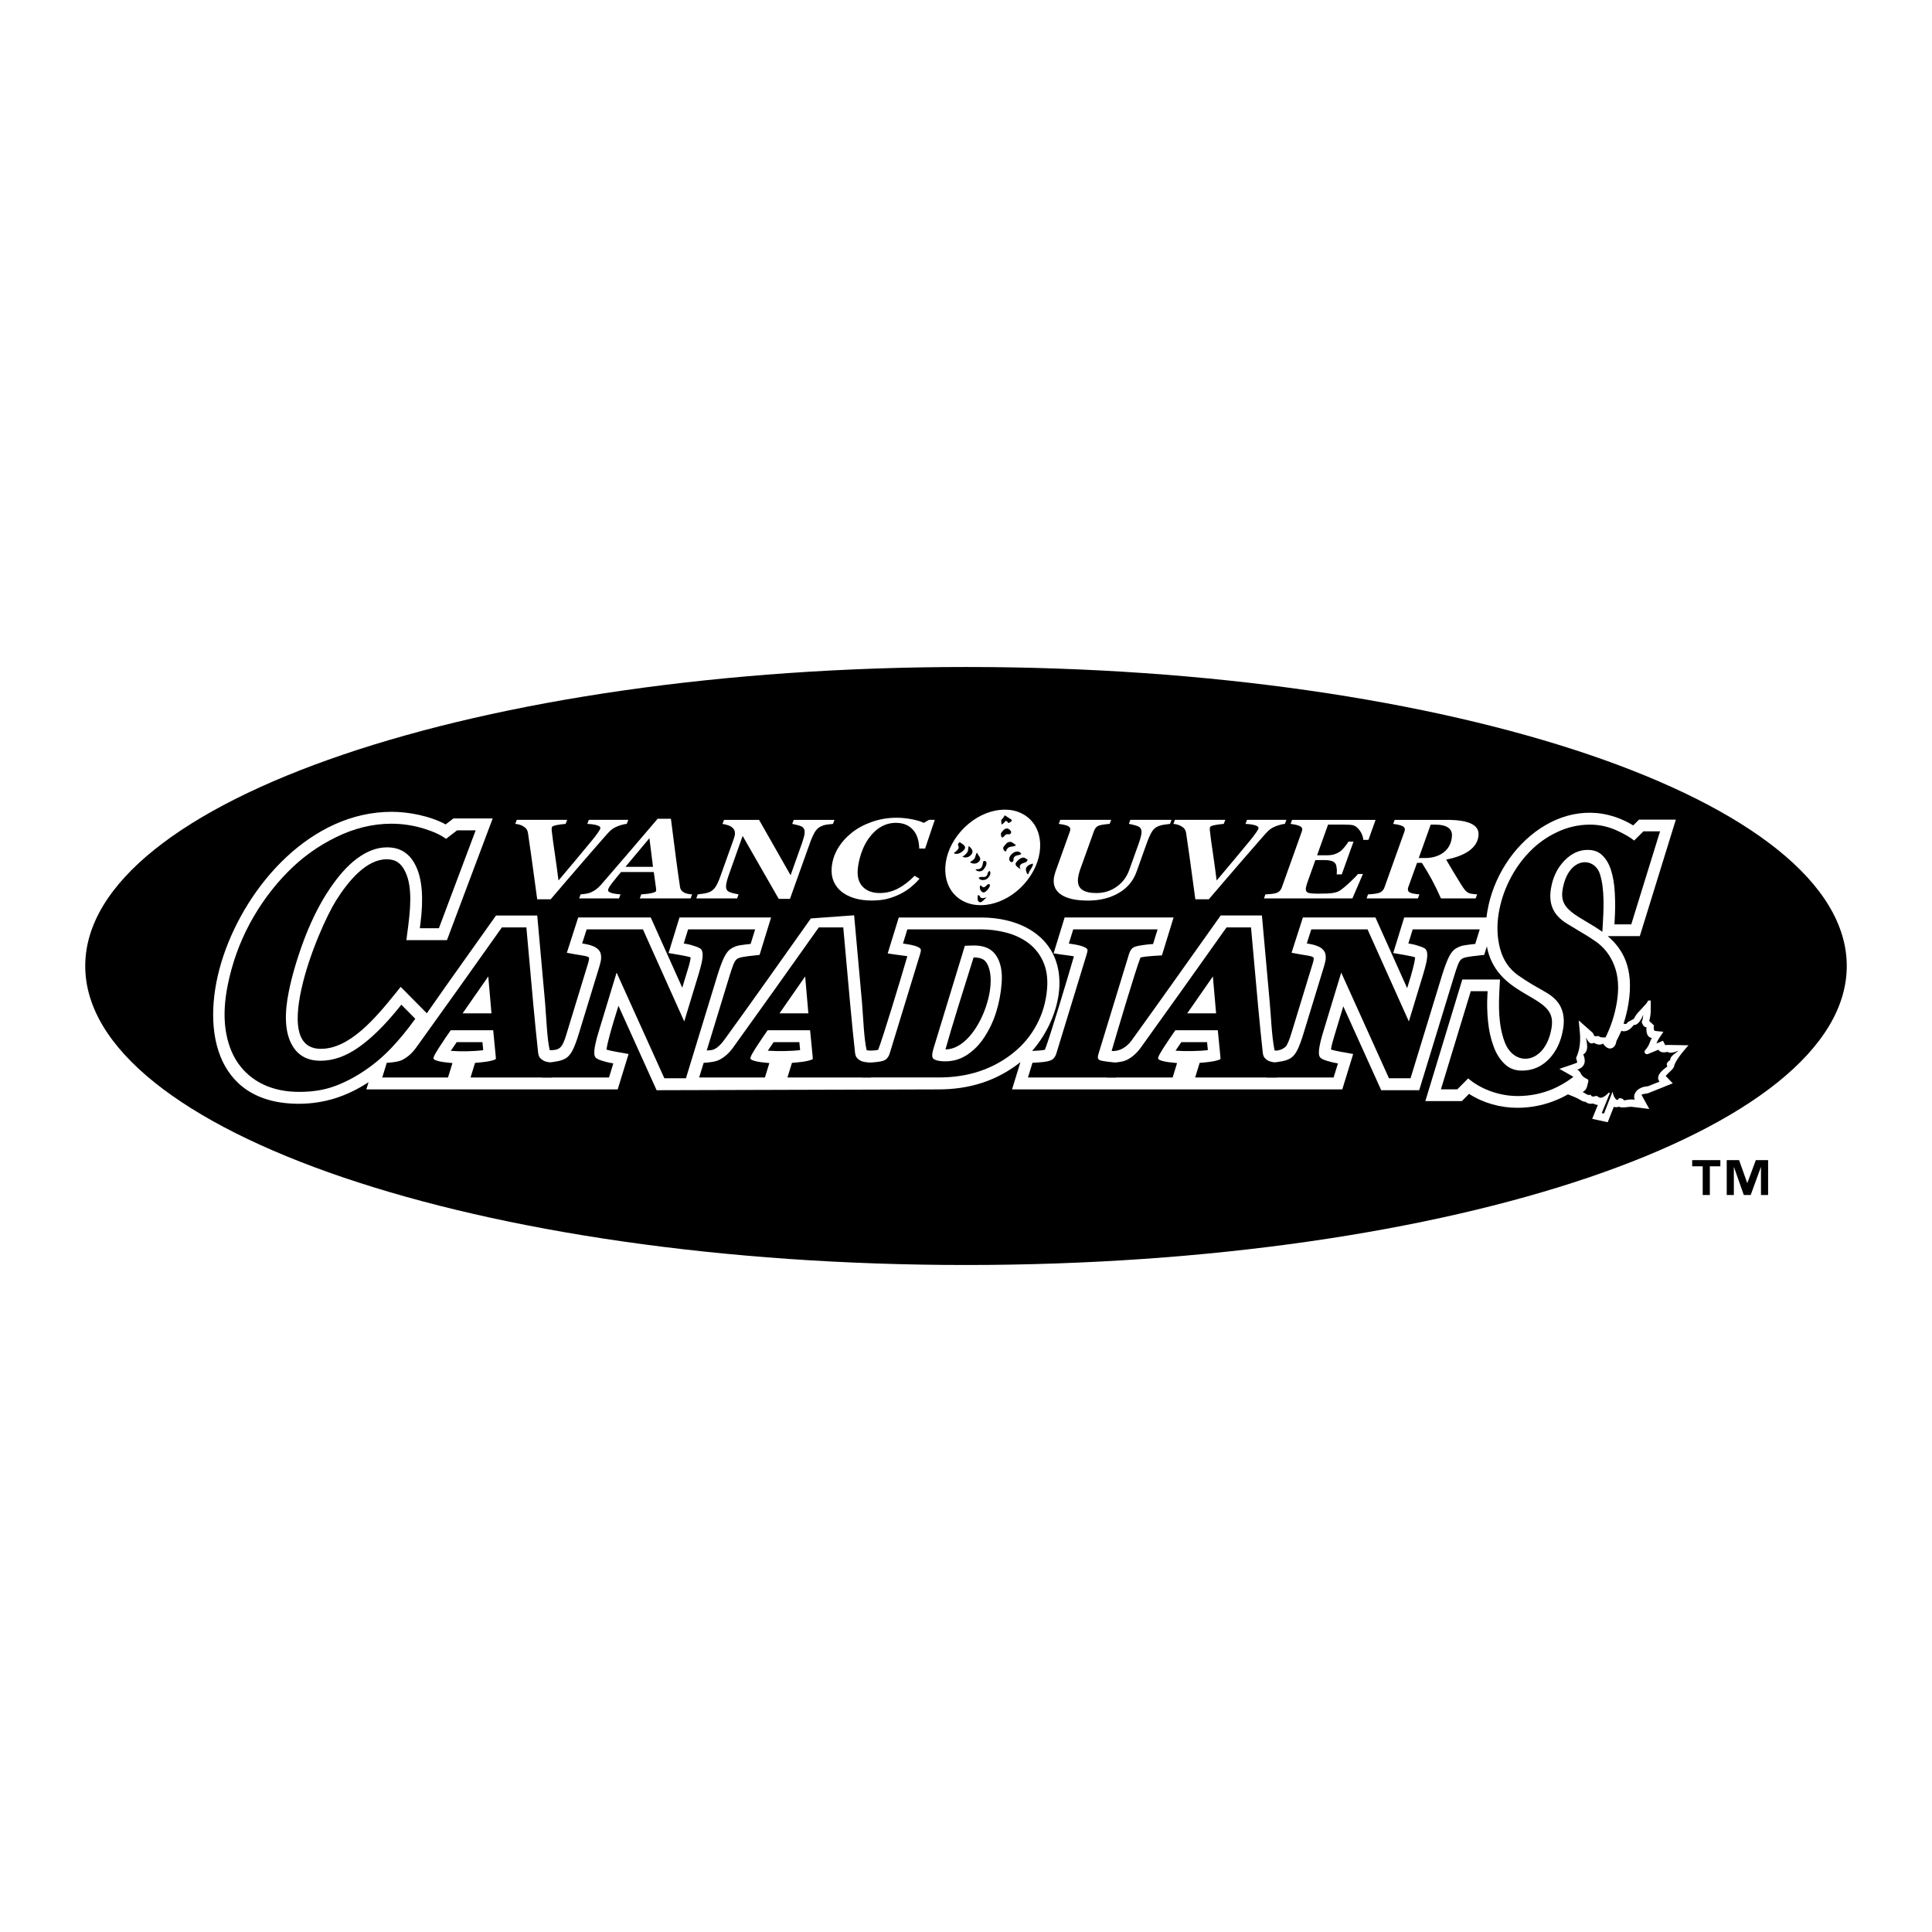 <?xml version="1.0" encoding="utf-8"?>
<!-- Generator: Adobe Illustrator 13.0.0, SVG Export Plug-In . SVG Version: 6.00 Build 14948)  -->
<!DOCTYPE svg PUBLIC "-//W3C//DTD SVG 1.0//EN" "http://www.w3.org/TR/2001/REC-SVG-20010904/DTD/svg10.dtd">
<svg version="1.0" id="Layer_1" xmlns="http://www.w3.org/2000/svg" xmlns:xlink="http://www.w3.org/1999/xlink" x="0px" y="0px"
	 width="192.756px" height="192.756px" viewBox="0 0 192.756 192.756" enable-background="new 0 0 192.756 192.756"
	 xml:space="preserve">
<g>
	<polygon fill-rule="evenodd" clip-rule="evenodd" fill="#FFFFFF" points="0,0 192.756,0 192.756,192.756 0,192.756 0,0 	"/>
	<path fill-rule="evenodd" clip-rule="evenodd" d="M8.504,96.378c0-16.476,39.342-29.832,87.874-29.832
		c48.531,0,87.874,13.356,87.874,29.832c0,16.476-39.343,29.831-87.874,29.831C47.846,126.209,8.504,112.854,8.504,96.378
		L8.504,96.378L8.504,96.378z"/>
	<path fill-rule="evenodd" clip-rule="evenodd" fill="#00000E" d="M50.245,100.66l-1.271,1.826h1.43L50.245,100.66L50.245,100.66
		L50.245,100.66L50.245,100.66z M50.866,107.223l-0.201-2.062h-3.564c-0.464,0.678-0.964,1.371-1.362,2.092
		C46.88,107.559,49.719,107.516,50.866,107.223L50.866,107.223L50.866,107.223L50.866,107.223z M81.861,100.66l-1.27,1.826h1.429
		L81.861,100.66L81.861,100.66L81.861,100.66L81.861,100.66z M82.482,107.223l-0.201-2.062h-3.564
		c-0.465,0.678-0.964,1.371-1.362,2.092C78.29,107.502,81.329,107.518,82.482,107.223L82.482,107.223L82.482,107.223L82.482,107.223
		z M122.539,100.66l-1.27,1.826h1.429L122.539,100.66L122.539,100.66L122.539,100.66L122.539,100.66z M123.16,107.223l-0.2-2.062
		h-3.564c-0.464,0.678-0.963,1.371-1.362,2.092C118.968,107.502,122.007,107.518,123.16,107.223L123.16,107.223L123.16,107.223z"/>
	<path fill-rule="evenodd" clip-rule="evenodd" fill="#FFFFFF" d="M45.566,103.975c-0.197,0.285-0.397,0.574-0.59,0.867
		c1.004,0.082,2.333,0.053,3.236-0.066l-0.078-0.801H45.566L45.566,103.975L45.566,103.975L45.566,103.975z M77.184,103.975
		c-0.194,0.281-0.391,0.564-0.581,0.852c0.979,0.068,2.32,0.053,3.225-0.057l-0.077-0.795H77.184L77.184,103.975L77.184,103.975
		L77.184,103.975z M97.135,95.522c-0.301,0.962-0.942,2.988-1.552,4.964c-0.529,1.715-1.016,3.338-1.254,4.215
		c3.136,0,5.541-6.533,4.066-8.69C98.159,95.666,97.774,95.534,97.135,95.522L97.135,95.522L97.135,95.522L97.135,95.522z
		 M117.862,103.975c-0.194,0.281-0.392,0.564-0.58,0.852c0.979,0.068,2.32,0.053,3.225-0.057l-0.077-0.795H117.862L117.862,103.975
		L117.862,103.975L117.862,103.975z M159.886,92.653c0.114-1.827,0.231-3.947-0.265-5.457c-0.58-1.771-3.187-1.75-3.726,1.595
		c-0.152,0.943,0.139,1.509,0.679,2.012c0.292,0.271,0.66,0.525,1.098,0.794c0.449,0.277,0.933,0.549,1.412,0.849
		c0.262,0.164,0.524,0.337,0.782,0.525L159.886,92.653L159.886,92.653L159.886,92.653L159.886,92.653z M103.665,104.814
		c0.232-0.018,0.432-0.045,0.584-0.078c0.51-1.283,2.28-7.186,2.895-9.32l-0.232-0.043c-0.342-0.055-0.688-0.09-0.997-0.136
		l-0.799-0.12l1.103-3.583h10.871l-1.165,3.782l-0.479,0.031c-0.238,0.015-0.639,0.037-1.034,0.081
		c-0.244,0.028-0.459,0.061-0.624,0.1c-0.505,1.282-2.243,7.143-2.883,9.328c0.724,0.059,1.468-0.316,2.013-1.074
		c1.36-1.893,2.721-3.785,4.07-5.686l4.801-6.759h4.112l0.78,8.677c0.141,1.553,0.187,3.252,0.475,4.766
		c0.045,0.033,0.135,0.057,0.347,0.02c0.409-0.072,0.765-0.322,0.867-0.506c0.125-0.223,0.227-0.475,0.321-0.742
		c0.1-0.287,0.185-0.58,0.271-0.857l2.017-6.603c0.107-0.347,0.096-0.499,0.082-0.554c-0.132-0.097-0.278-0.143-0.542-0.191
		c-0.273-0.051-0.577-0.089-0.887-0.147l-0.775-0.145l1.132-3.519h7.237l3.165,7.052c0.124-0.387,0.251-0.799,0.369-1.203
		c0.166-0.575,0.312-1.133,0.388-1.575c0.019-0.107,0.032-0.206,0.041-0.294c-0.165-0.056-0.324-0.093-0.483-0.126
		c-0.416-0.088-0.829-0.156-0.926-0.172l-0.778-0.134l1.093-3.547l8.208,0c0.023-0.18,0.05-0.365,0.079-0.553
		c1.123-6.842,8.136-12.514,14.565-8.633l0.58-0.578h3.672l-3.595,11.622H160.4c1.512,1.285,2.646,3.205,2.07,6.739
		c-0.896,5.488-5.23,10.391-11.085,10.391c-1.706,0-3.409-0.482-4.82-1.389l-0.713,0.719h-3.645l3.687-12.131h3.762l-0.043,0.736
		c-0.115,1.959-0.118,3.807,0.498,5.475c0.963,2.613,4.107,2.254,4.693-1.416c0.159-0.998-0.136-1.572-0.658-2.061
		c-0.285-0.268-0.646-0.514-1.076-0.775c-0.445-0.271-0.923-0.535-1.396-0.83c-1.436-0.893-2.893-2.101-3.331-4.435l-0.263,0.852
		l-0.454,0.049c-1.248,0.134-1.615,0.205-1.839,0.397c-0.233,0.2-0.376,0.583-0.759,1.83l-3.433,11.223h-3.792l-3.782-8.369
		l-0.903,2.982c-0.116,0.381-0.274,0.938-0.33,1.33c0.119,0.037,0.268,0.078,0.441,0.117c0.413,0.094,0.834,0.158,1.008,0.189
		l0.769,0.141l-1.087,3.531H100.97l0.838-2.719c-1.176,0.932-2.438,1.604-3.765,2.045c-1.446,0.48-2.944,0.674-4.401,0.674
		l-28.132,0.08l-3.806-8.422c-0.139,0.439-0.292,0.93-0.442,1.426c-0.367,1.215-0.669,2.348-0.759,2.941
		c0.112,0.035,0.251,0.072,0.412,0.109c0.416,0.094,0.845,0.16,1.028,0.193l0.77,0.141l-1.087,3.531H36.55l0.22-0.717
		c-2.094,1.373-4.369,2.152-6.956,2.152c-8.529,0-9.872-7.797-7.515-14.787c2.383-7.066,8.734-14.342,16.786-14.342
		c1.69,0,3.816,0.411,5.38,1.257l0.775-0.596h3.916l-4.562,12.142h-4.052l0.105-0.787c0.279-2.093,0.561-4.44-0.216-6.047
		c-0.408-0.843-0.95-1.234-1.853-1.234c-2.005,0-3.796,2.124-5.05,4.115c-0.885,1.405-2.675,5.297-3.451,8.815
		c-0.839,3.807-0.318,5.982,1.946,5.982c2.864,0,5.45-3.07,7.466-5.576l0.488-0.607l2.607,2.637c0.886-1.25,1.738-2.482,2.104-2.998
		l4.801-6.759h4.112l0.78,8.677c0.061,0.674,0.108,1.646,0.185,2.602c0.066,0.834,0.152,1.613,0.279,2.152
		c0.753,0.033,1.016-0.174,1.201-0.443c0.115-0.168,0.214-0.385,0.315-0.67c0.106-0.301,0.197-0.625,0.3-0.961l2.017-6.603
		c0.108-0.354,0.1-0.507,0.086-0.563c-0.112-0.083-0.253-0.129-0.52-0.178c-0.276-0.051-0.587-0.091-0.911-0.15l-0.778-0.144
		l1.132-3.521h7.238l3.144,7.005l0.515-1.695c0.055-0.179,0.189-0.597,0.273-1c0.024-0.121,0.043-0.231,0.053-0.328
		c-0.112-0.039-0.271-0.082-0.478-0.125c-0.395-0.084-0.798-0.148-0.953-0.175l-0.779-0.134l1.092-3.547h9.139l-1.149,3.733
		l-0.456,0.049c-1.242,0.132-1.608,0.201-1.833,0.393c-0.233,0.199-0.38,0.584-0.762,1.834l-2.22,7.258
		c0.387-0.01,0.619-0.055,0.768-0.131c0.355-0.18,0.664-0.488,0.958-0.893c2.925-4.021,5.783-8.096,8.662-12.148l4.318-0.313
		l0.783,8.698c0.061,0.674,0.109,1.646,0.185,2.602c0.067,0.846,0.154,1.627,0.283,2.162c0.124,0.025,0.264,0.037,0.431,0.035
		c0.271-0.002,0.533-0.033,0.714-0.07c0.506-1.305,2.298-7.221,2.91-9.343l-0.19-0.032c-0.344-0.054-0.693-0.089-0.967-0.13
		l-0.801-0.118l1.104-3.584h8.263c1.731,0,3.622,0.397,5.104,1.384c4.193,2.795,2.869,8.602-0.062,11.928
		C103.185,104.84,103.426,104.832,103.665,104.814L103.665,104.814L103.665,104.814z"/>
	<path fill-rule="evenodd" clip-rule="evenodd" d="M24.924,92.138c1.034-1.912,2.289-3.619,3.765-5.121
		c1.422-1.448,3.035-2.612,4.838-3.491c1.822-0.894,3.662-1.344,5.516-1.344c1.119,0,2.218,0.168,3.295,0.503
		c0.917,0.286,1.645,0.618,2.159,1.01l1.109-0.853h1.852l-3.669,9.766h-1.904l0.053-0.4c0.344-2.602,0.176-4.516-0.442-5.791
		c-0.6-1.268-1.55-1.876-2.88-1.877c-0.985,0-1.983,0.362-3.003,1.12c-1.021,0.758-2.049,1.94-3.079,3.572
		c-0.838,1.34-1.592,2.9-2.26,4.688c-0.656,1.776-1.142,3.442-1.459,4.999c-0.463,2.279-0.364,3.984,0.229,5.168
		c0.583,1.166,1.545,1.744,2.939,1.744c1.242,0,2.495-0.432,3.766-1.318c1.284-0.898,2.624-2.205,4.018-3.936l0.274-0.34
		l1.393,1.408c-0.842,1.166-1.577,2.049-2.397,2.92c-0.828,0.869-1.724,1.625-2.69,2.27c-1.009,0.676-2.017,1.197-3.028,1.557
		c-1.018,0.367-2.176,0.545-3.468,0.545c-1.323,0-2.515-0.24-3.563-0.729c-1.046-0.498-1.898-1.217-2.546-2.146
		c-0.639-0.932-1.05-2.059-1.238-3.367c-0.186-1.326-0.108-2.811,0.223-4.443C23.165,96.09,23.897,94.053,24.924,92.138
		L24.924,92.138L24.924,92.138z"/>
	<path fill-rule="evenodd" clip-rule="evenodd" d="M46.155,101.1h2.88l-0.32-3.68L46.155,101.1L46.155,101.1L46.155,101.1
		L46.155,101.1z M49.444,105.229l-0.238-2.441h-4.238c-0.151,0.215-0.331,0.475-0.54,0.783c-0.263,0.395-0.484,0.729-0.667,1.01
		c-0.287,0.457-0.426,0.713-0.466,0.826l-0.053,0.18c0.024,0.082,0.078,0.129,0.205,0.186c0.244,0.104,0.656,0.189,1.272,0.248
		l0.423,0.041l-0.443,1.438h-6.561l0.449-1.459c0.452-0.031,0.679-0.062,0.953-0.113c0.262-0.047,0.469-0.117,0.627-0.199
		c0.25-0.127,0.493-0.295,0.726-0.504c0.23-0.205,0.456-0.461,0.674-0.77c1.477-2.053,2.835-3.951,4.074-5.689l4.432-6.239h2.443
		l0.687,7.635c0.179,1.926,0.34,3.543,0.485,4.838c0.013,0.158,0.047,0.293,0.105,0.416c0.054,0.102,0.148,0.209,0.319,0.334
		c0.106,0.076,0.242,0.139,0.425,0.182c0.202,0.049,0.389,0.078,0.564,0.09l0.437,0.029l-0.446,1.449h-8.146l0.449-1.457
		c0.938-0.072,1.43-0.152,1.768-0.252c0.161-0.051,0.251-0.09,0.302-0.119c0.01-0.059,0.007-0.104,0.004-0.15L49.444,105.229
		L49.444,105.229L49.444,105.229z"/>
	<path fill-rule="evenodd" clip-rule="evenodd" d="M71.602,97.229l-3.166,10.35h-2.153l-4.764-10.543l-1.829,6.029
		c-0.11,0.357-0.199,0.693-0.268,1.008c-0.066,0.299-0.107,0.539-0.121,0.717c-0.02,0.252-0.008,0.412,0.016,0.504
		c0.027,0.098,0.068,0.168,0.118,0.225c0.076,0.084,0.253,0.193,0.597,0.299c0.35,0.107,0.609,0.178,0.779,0.207l0.382,0.07
		l-0.432,1.404h-6.698l0.443-1.438c0.429-0.062,0.706-0.109,1.083-0.174c0.349-0.061,0.635-0.162,0.87-0.305
		c0.219-0.135,0.434-0.367,0.638-0.738c0.207-0.383,0.439-0.99,0.692-1.838l2.017-6.598c0.042-0.143,0.078-0.281,0.106-0.406
		c0.03-0.112,0.05-0.221,0.058-0.312c0.013-0.167,0.006-0.324-0.02-0.469c-0.021-0.128-0.07-0.246-0.15-0.356
		c-0.13-0.177-0.299-0.314-0.505-0.409c-0.223-0.109-0.499-0.197-0.826-0.259l-0.386-0.072l0.45-1.402h5.612l4.122,9.186l1.445-4.75
		c0.12-0.412,0.21-0.747,0.27-1.004c0.061-0.248,0.1-0.48,0.117-0.691c0.018-0.231,0.002-0.397-0.027-0.497
		c-0.028-0.118-0.074-0.206-0.124-0.262c-0.07-0.077-0.245-0.184-0.583-0.292c-0.325-0.111-0.58-0.184-0.759-0.215l-0.387-0.066
		l0.433-1.408h6.688l-0.446,1.449c-0.444,0.048-0.71,0.085-1.059,0.136c-0.288,0.039-0.585,0.146-0.89,0.331
		c-0.208,0.125-0.425,0.36-0.639,0.756C72.094,95.795,71.859,96.4,71.602,97.229L71.602,97.229L71.602,97.229z"/>
	<path fill-rule="evenodd" clip-rule="evenodd" d="M77.771,101.1h2.88l-0.32-3.68L77.771,101.1L77.771,101.1L77.771,101.1
		L77.771,101.1z M81.062,105.229l-0.239-2.441h-4.237c-0.15,0.215-0.33,0.475-0.539,0.783c-0.264,0.395-0.485,0.729-0.668,1.01
		c-0.286,0.457-0.425,0.713-0.465,0.826l-0.053,0.18c0.024,0.082,0.078,0.129,0.204,0.186c0.245,0.104,0.658,0.189,1.272,0.248
		l0.423,0.041l-0.442,1.438h-6.562l0.449-1.459c0.451-0.031,0.678-0.062,0.953-0.113c0.262-0.047,0.469-0.117,0.627-0.199
		c0.25-0.127,0.493-0.295,0.726-0.504c0.23-0.205,0.456-0.461,0.674-0.77c1.477-2.053,2.835-3.951,4.074-5.689l4.432-6.239h2.443
		l0.688,7.635c0.178,1.926,0.339,3.543,0.483,4.838c0.013,0.158,0.047,0.293,0.106,0.416c0.054,0.102,0.147,0.209,0.318,0.334
		c0.106,0.076,0.242,0.139,0.425,0.182c0.206,0.049,0.573,0.078,0.753,0.09l0.438,0.029l-0.446,1.449h-8.334l0.448-1.457
		c0.938-0.072,1.43-0.152,1.768-0.252c0.162-0.051,0.252-0.09,0.303-0.119c0.009-0.059,0.007-0.104,0.003-0.15L81.062,105.229
		L81.062,105.229L81.062,105.229z"/>
	<path fill-rule="evenodd" clip-rule="evenodd" d="M97.703,106.887c-1.243,0.41-2.586,0.611-4.027,0.611h-7.665l0.452-1.467
		c0.44-0.018,0.671-0.037,0.982-0.07c0.321-0.037,0.531-0.08,0.652-0.121c0.201-0.064,0.332-0.16,0.415-0.264
		c0.112-0.133,0.198-0.289,0.252-0.469l2.999-9.8c0.04-0.125,0.069-0.229,0.087-0.313c0.015-0.07,0.025-0.12,0.027-0.155
		c0.009-0.11-0.026-0.21-0.201-0.309c-0.199-0.121-0.583-0.241-1.189-0.332l-0.397-0.06l0.436-1.416h7.365
		c0.754,0,1.517,0.091,2.296,0.276c0.797,0.18,1.521,0.486,2.173,0.917c0.733,0.488,1.291,1.13,1.668,1.924
		c0.384,0.798,0.525,1.731,0.442,2.784c-0.104,1.305-0.451,2.516-1.051,3.629c-0.597,1.111-1.392,2.059-2.384,2.838
		C100.055,105.873,98.942,106.471,97.703,106.887L97.703,106.887L97.703,106.887L97.703,106.887z M96.508,94.351l-0.244,0.009
		l-3.127,10.244c-0.029,0.086-0.059,0.199-0.085,0.326c-0.025,0.113-0.041,0.195-0.044,0.244c-0.024,0.309,0.063,0.445,0.204,0.521
		c0.22,0.119,0.57,0.195,1.086,0.195c0.812,0,1.536-0.217,2.184-0.645c0.671-0.441,1.249-1.027,1.728-1.766
		c0.501-0.764,0.894-1.594,1.176-2.494c0.286-0.914,0.468-1.865,0.546-2.855c0.097-1.223-0.104-2.147-0.557-2.812
		c-0.435-0.643-1.143-0.987-2.203-0.987C96.952,94.331,96.728,94.338,96.508,94.351L96.508,94.351L96.508,94.351z"/>
	<path fill-rule="evenodd" clip-rule="evenodd" d="M105.391,105.107l2.998-9.8c0.04-0.125,0.069-0.229,0.087-0.313
		c0.015-0.07,0.025-0.12,0.027-0.155c0.008-0.093-0.021-0.195-0.229-0.302c-0.23-0.128-0.636-0.248-1.238-0.338l-0.398-0.06
		l0.437-1.416h8.418l-0.449,1.461c-0.476,0.03-0.735,0.063-1.052,0.113c-0.3,0.042-0.529,0.086-0.682,0.135
		c-0.214,0.067-0.343,0.161-0.423,0.263c-0.104,0.135-0.185,0.29-0.239,0.469l-2.999,9.807l-0.091,0.307
		c-0.013,0.066-0.021,0.115-0.024,0.152c-0.013,0.18,0.037,0.271,0.192,0.342c0.232,0.1,0.989,0.186,1.646,0.248l0.423,0.041
		l-0.443,1.438h-8.793l0.452-1.469c0.467-0.016,0.714-0.035,1.032-0.068c0.316-0.037,0.538-0.082,0.681-0.131
		c0.205-0.066,0.334-0.158,0.416-0.256C105.252,105.441,105.336,105.287,105.391,105.107L105.391,105.107L105.391,105.107z"/>
	<path fill-rule="evenodd" clip-rule="evenodd" d="M118.45,101.1h2.88l-0.32-3.68L118.45,101.1L118.45,101.1L118.45,101.1
		L118.45,101.1z M121.74,105.229l-0.239-2.441h-4.237c-0.15,0.215-0.33,0.475-0.539,0.783c-0.264,0.395-0.485,0.729-0.668,1.01
		c-0.286,0.457-0.426,0.713-0.466,0.826l-0.053,0.18c0.024,0.082,0.077,0.129,0.205,0.186c0.243,0.104,0.656,0.189,1.271,0.248
		l0.423,0.041l-0.441,1.438h-6.562l0.449-1.459c0.451-0.031,0.678-0.062,0.953-0.113c0.262-0.047,0.469-0.117,0.627-0.199
		c0.25-0.127,0.492-0.295,0.726-0.504c0.23-0.205,0.456-0.461,0.675-0.77c1.477-2.053,2.836-3.949,4.073-5.689l4.433-6.239h2.444
		l0.687,7.635c0.179,1.926,0.34,3.543,0.483,4.838c0.013,0.158,0.047,0.293,0.105,0.416c0.054,0.102,0.148,0.209,0.319,0.334
		c0.104,0.076,0.241,0.139,0.424,0.182c0.202,0.049,0.39,0.078,0.565,0.09l0.437,0.029l-0.446,1.449h-8.146l0.448-1.457
		c0.938-0.072,1.43-0.152,1.769-0.252c0.161-0.051,0.252-0.09,0.302-0.119c0.01-0.059,0.008-0.104,0.004-0.15L121.74,105.229
		L121.74,105.229L121.74,105.229z"/>
	<path fill-rule="evenodd" clip-rule="evenodd" d="M143.896,97.229l-3.166,10.35h-2.153l-4.763-10.543l-1.83,6.029
		c-0.109,0.357-0.199,0.693-0.268,1.008c-0.065,0.299-0.107,0.539-0.121,0.717c-0.02,0.252-0.007,0.412,0.018,0.504
		c0.027,0.098,0.067,0.168,0.117,0.225c0.075,0.084,0.253,0.193,0.597,0.299c0.349,0.107,0.608,0.178,0.779,0.207l0.382,0.07
		l-0.433,1.404h-6.696l0.441-1.438c0.43-0.062,0.706-0.109,1.084-0.174c0.349-0.061,0.636-0.162,0.87-0.305
		c0.22-0.135,0.435-0.367,0.639-0.738c0.207-0.383,0.438-0.99,0.691-1.838l2.017-6.598c0.041-0.143,0.078-0.281,0.106-0.406
		c0.03-0.112,0.05-0.221,0.058-0.312c0.014-0.167,0.007-0.324-0.019-0.469c-0.022-0.128-0.071-0.246-0.151-0.356
		c-0.131-0.177-0.298-0.314-0.505-0.409c-0.223-0.109-0.498-0.197-0.826-0.259l-0.385-0.072l0.45-1.402h5.611l4.122,9.186
		l1.444-4.75c0.121-0.412,0.211-0.747,0.27-1.004c0.061-0.248,0.101-0.48,0.117-0.691c0.019-0.231,0.002-0.397-0.027-0.497
		c-0.028-0.118-0.073-0.206-0.124-0.262c-0.069-0.077-0.244-0.184-0.584-0.292c-0.323-0.111-0.579-0.184-0.758-0.215l-0.388-0.066
		l0.434-1.408h6.688l-0.446,1.449c-0.445,0.048-0.712,0.085-1.061,0.136c-0.287,0.039-0.584,0.146-0.891,0.331
		c-0.207,0.125-0.424,0.36-0.638,0.756C144.39,95.795,144.155,96.401,143.896,97.229L143.896,97.229L143.896,97.229z"/>
	<path fill-rule="evenodd" clip-rule="evenodd" d="M146.739,98.893h1.681l-0.021,0.369c-0.049,0.861-0.028,1.758,0.066,2.688
		c0.095,0.912,0.278,1.723,0.546,2.43c0.252,0.717,0.623,1.309,1.105,1.771c0.457,0.441,1.023,0.664,1.718,0.664
		c1.045,0,1.923-0.369,2.665-1.111c0.752-0.762,1.241-1.768,1.454-3.051c0.133-0.809,0.062-1.498-0.191-2.08
		c-0.242-0.574-0.717-1.088-1.463-1.533c-0.503-0.293-0.994-0.574-1.469-0.844c-0.474-0.287-0.925-0.58-1.348-0.878
		c-0.896-0.623-1.5-1.507-1.811-2.637c-0.304-1.122-0.352-2.311-0.146-3.559c0.188-1.143,0.545-2.238,1.069-3.284
		c0.525-1.059,1.189-2.002,1.991-2.833c0.789-0.824,1.702-1.48,2.738-1.971c1.058-0.507,2.162-0.76,3.315-0.76
		c0.969,0,1.893,0.211,2.771,0.631c0.684,0.317,1.231,0.634,1.63,0.956l0.923-0.918h1.662l-2.872,9.28h-1.68l0.022-0.373
		c0.062-0.981,0.066-1.906,0.015-2.772c-0.042-0.854-0.172-1.615-0.384-2.285c-0.203-0.635-0.503-1.123-0.885-1.476
		c-0.349-0.34-0.818-0.522-1.435-0.523c-0.847,0-1.614,0.344-2.324,1.072c-0.704,0.729-1.155,1.651-1.343,2.789
		c-0.129,0.785-0.06,1.449,0.188,2.006c0.246,0.556,0.71,1.061,1.429,1.504l1.394,0.842c0.498,0.287,0.966,0.583,1.413,0.894
		c0.88,0.603,1.516,1.427,1.907,2.464c0.397,1.037,0.472,2.251,0.245,3.626c-0.214,1.297-0.614,2.518-1.204,3.66
		c-0.588,1.141-1.312,2.129-2.173,2.961c-0.907,0.879-1.914,1.561-3.015,2.039c-1.104,0.467-2.27,0.699-3.492,0.701
		c-0.977,0-1.931-0.182-2.858-0.535c-0.8-0.309-1.499-0.715-2.094-1.225l-1.08,1.09h-1.637L146.739,98.893L146.739,98.893
		L146.739,98.893z"/>
	<path fill-rule="evenodd" clip-rule="evenodd" fill="#FFFFFF" d="M159.006,109.875c-0.026-0.021-0.053-0.049-0.078-0.074
		l0.07,0.076L159.006,109.875L159.006,109.875L159.006,109.875L159.006,109.875z M163.77,109.225l0.781,1.418l-1.733-0.213
		c-0.084-0.01-0.188-0.004-0.31,0.008c-0.124,0.012-0.255,0.029-0.382,0.041c-0.206,0.02-0.439,0.027-0.61-0.064
		c-0.031,0.016-0.062,0.023-0.087,0.029c-0.08,0.02-0.167,0.021-0.242,0.016c-0.062-0.004-0.126-0.012-0.183-0.021l-0.601,1.525
		l-1.549-0.336l0.563-1.387c-0.168-0.012-0.319-0.061-0.447-0.141c-0.331,0.062-0.604,0.002-0.794-0.186
		c-0.067,0.018-0.119,0.006-0.149-0.002c-0.036-0.008-0.08-0.023-0.125-0.043c-0.157-0.07-0.348-0.193-0.372-0.205
		c-0.321-0.182-0.699-0.309-1.044-0.457l-0.27-0.117l1.423-0.727l0.016-0.061l0.021-0.088c-0.254-0.143-0.398-0.32-0.508-0.477
		c-0.057-0.082-0.104-0.16-0.154-0.229c-0.048-0.062-0.093-0.107-0.146-0.137l-1.286-0.73l0.376-0.131
		c0.08-0.027,0.441-0.145,0.794-0.266c0.252-0.088,0.478-0.17,0.604-0.223c-0.005-0.135-0.045-0.275-0.097-0.398l-0.005-0.09
		c0.282-0.629,0.378-1.188,0.395-1.715c0.018-0.539-0.047-1.043-0.094-1.527l-0.047-0.48l1.4,1.236
		c0.034,0.07,0.07,0.148,0.111,0.221c0.031,0.053,0.06,0.094,0.084,0.119l0.375-0.018c0.124,0.072,0.241,0.127,0.319,0.129
		l0.466,0.014l-0.081,0.049l0.36-0.004c0.041,0.061,0.07,0.102,0.097,0.137c0.078-0.18,0.188-0.418,0.295-0.646
		c0.207-0.445,0.423-0.898,0.448-0.955l0.081-0.174l0.152,0.051c0.114,0.039,0.213,0.084,0.304,0.123
		c0.088,0.039,0.154,0.064,0.212,0.072c0.072,0.01,0.146,0.006,0.301-0.205l0.55-0.291l0.026-0.031
		c0.011-0.012,0.032-0.039,0.057-0.084c0.027-0.049,0.051-0.098,0.073-0.141c0.07-0.121,0.18-0.258,0.294-0.391
		c0.116-0.133,0.251-0.273,0.383-0.416c0.273-0.289,0.498-0.533,0.576-0.689l0.044-0.09l0.26-0.006l-0.001,0.088
		c-0.003,0.32,0.014,0.648,0.001,0.98c-0.013,0.312-0.049,0.637-0.152,0.969l0.468,0.438c-0.045,0.424,0.011,0.5,0.082,0.535
		c0.047,0.025,0.12,0.039,0.238,0.049c0.119,0.012,0.265,0.018,0.436,0.039l0.189,0.02l-0.119,0.189
		c-0.085,0.133-0.183,0.271-0.274,0.41c-0.09,0.137-0.168,0.266-0.221,0.387c-0.027,0.062-0.05,0.123-0.072,0.184
		c0.172-0.074,0.347-0.146,0.521-0.219l0.124-0.051l0.223,0.428c0.009,0.004,0.019,0.006,0.037,0.004
		c0.027,0,0.057-0.006,0.084-0.01c0.041-0.006,0.081-0.01,0.115-0.008c0.478,0.016,2.087,0.037,2.087,0.037l-0.207,0.234
		c-0.62,0.707-0.927,1.18-1.078,1.469c-0.075,0.143-0.111,0.242-0.129,0.299c-0.014,0.047-0.016,0.074-0.016,0.074
		c-0.016,0.09-0.071,0.182-0.137,0.262c-0.066,0.08-0.146,0.156-0.211,0.219c-0.074,0.07-0.156,0.146-0.24,0.227
		c-0.077,0.078-0.156,0.16-0.228,0.246l-0.025,0.033l0.703,0.732l-2.477,0.99c-0.021,0.008-0.044,0.014-0.062,0.016l-0.037,0.004
		l-0.11,0.016c-0.082,0.01-0.185,0.027-0.282,0.053C163.846,109.186,163.796,109.207,163.77,109.225L163.77,109.225L163.77,109.225z
		"/>
	<path fill-rule="evenodd" clip-rule="evenodd" d="M166.363,106.398c-1.22,0.836-0.952,1.338-0.784,1.514l-1.159,0.463
		c-1.239,0.078-1.531,0.947-1.316,1.338c-0.318-0.039-0.565-0.014-0.748,0.018c-0.113,0.018-0.2,0.039-0.265,0.045
		c-0.06,0.006-0.075-0.002-0.084-0.018c-0.073-0.117-0.187-0.164-0.28-0.18c-0.047-0.008-0.089-0.01-0.119-0.008
		c-0.033,0-0.097,0.012-0.097,0.012l-0.022,0.041c-0.072,0.133-0.134,0.143-0.216,0.09c-0.097-0.062-0.197-0.211-0.272-0.383
		c-0.03-0.068-0.051-0.148-0.069-0.225l-0.043-0.191l-0.86,2.186l-0.222-0.049l0.812-1.998l-0.104-0.047
		c-0.322,0.33-0.791,0.734-1.127,0.371c-0.069-0.039-0.138-0.033-0.199-0.021c-0.057,0.012-0.119,0.031-0.183,0.041
		c-0.108,0.018-0.216,0.01-0.298-0.146l-0.019-0.035l-0.048,0.016c-0.139,0.043-0.255,0-0.396-0.084
		c-0.07-0.043-0.144-0.092-0.222-0.137c-0.04-0.021-0.082-0.043-0.125-0.062c0.159-0.08,0.265-0.182,0.339-0.303
		c0.048-0.076,0.079-0.156,0.104-0.238c0.023-0.08,0.042-0.164,0.062-0.25c0.021-0.086,0.05-0.172,0.062-0.248
		c0.013-0.084,0.007-0.17-0.066-0.227c-0.019-0.014-0.047-0.029-0.077-0.043c-0.03-0.016-0.067-0.033-0.108-0.053
		c-0.08-0.041-0.178-0.1-0.277-0.188c-0.078-0.07-0.127-0.133-0.165-0.195c-0.038-0.064-0.065-0.125-0.099-0.184
		c-0.058-0.104-0.135-0.201-0.306-0.299c0.042-0.016,0.09-0.031,0.137-0.053c0.126-0.053,0.267-0.131,0.382-0.252
		c0.233-0.242,0.324-0.617,0.078-1.209c0.401-0.246,0.415-0.686,0.372-1.049c-0.024-0.197-0.066-0.391-0.09-0.551
		c-0.005-0.035-0.009-0.066-0.012-0.098l0.021,0.045c0.048,0.1,0.106,0.211,0.178,0.309c0.126,0.174,0.32,0.336,0.583,0.176
		c0.508,0.293,0.786,0.174,0.911,0.072c0.623,0.928,1.29,0.389,1.331-0.207c0.227-0.455,0.428-0.885,0.507-1.059l0.043,0.016
		c0.07,0.021,0.172,0.039,0.298,0.023c0.246-0.027,0.565-0.178,0.894-0.623c0.324,0.053,0.604-0.338,0.779-0.658
		c0.066-0.123,0.125-0.248,0.172-0.359c-0.019,0.211-0.059,0.48-0.146,0.707l-0.009,0.021c0.157,0.473,0.356,0.531,0.478,0.516
		c-0.011,0.104-0.023,0.297,0.011,0.49c0.044,0.262,0.178,0.543,0.528,0.582c-0.062,0.098-0.104,0.18-0.137,0.258
		c-0.042,0.094-0.069,0.178-0.104,0.27c-0.065,0.17-0.16,0.371-0.465,0.736l-0.018,0.033c-0.043,0.162,0.03,0.246,0.109,0.285
		c0.037,0.02,0.077,0.029,0.107,0.033c0.031,0.004,0.068,0.004,0.068,0.004l1.089-0.449c0.111,0.215,0.346,0.266,0.545,0.266
		c0.107-0.002,0.208-0.018,0.282-0.033c0.034-0.006,0.063-0.014,0.085-0.02c0.156,0.148,0.499,0.084,0.771,0.002
		c0.116-0.035,0.228-0.076,0.32-0.113c-0.026,0.023-0.053,0.045-0.081,0.066c-0.11,0.088-0.23,0.172-0.34,0.258
		c-0.206,0.16-0.411,0.354-0.403,0.596c-0.285,0.186-0.369,0.357-0.347,0.498C166.302,106.316,166.335,106.365,166.363,106.398
		L166.363,106.398L166.363,106.398z"/>
	<path fill-rule="evenodd" clip-rule="evenodd" fill="#FFFFFF" d="M62.532,82.2c-0.14,0.011-0.282,0.037-0.427,0.077
		c-0.146,0.037-0.305,0.088-0.479,0.155c-0.22,0.084-0.402,0.181-0.543,0.287c-0.143,0.107-0.299,0.254-0.47,0.442
		c-0.253,0.28-0.566,0.637-0.939,1.071c-0.373,0.431-0.872,1.006-1.499,1.724c-0.642,0.74-1.217,1.409-1.728,2.005
		c-0.509,0.593-1.012,1.181-1.507,1.762h-1.343c-0.219-1.631-0.405-2.999-0.559-4.104c-0.153-1.105-0.273-1.935-0.358-2.491
		c-0.037-0.199-0.095-0.344-0.173-0.436c-0.072-0.096-0.183-0.186-0.332-0.271c-0.12-0.066-0.234-0.114-0.343-0.144
		c-0.109-0.033-0.25-0.059-0.421-0.077l0.146-0.403h5.029L56.434,82.2c-0.368,0.033-0.642,0.068-0.823,0.105
		c-0.181,0.033-0.315,0.068-0.402,0.105c-0.083,0.033-0.13,0.072-0.144,0.116c-0.012,0.044-0.019,0.083-0.022,0.116
		c-0.006,0.081-0.004,0.164,0.007,0.249c0.011,0.084,0.024,0.2,0.04,0.348c0.05,0.435,0.131,1.021,0.242,1.762
		c0.11,0.74,0.24,1.688,0.39,2.845c0.648-0.766,1.248-1.479,1.798-2.138c0.551-0.663,1.077-1.298,1.58-1.906
		c0.211-0.258,0.395-0.499,0.552-0.724c0.159-0.225,0.243-0.377,0.249-0.458c0.009-0.111-0.1-0.203-0.325-0.277
		c-0.222-0.073-0.547-0.121-0.978-0.143l0.151-0.403h3.935L62.532,82.2L62.532,82.2L62.532,82.2z"/>
	<path fill-rule="evenodd" clip-rule="evenodd" fill="#FFFFFF" d="M65.149,86.481l-0.356-2.855l-2.389,2.855H65.149L65.149,86.481
		L65.149,86.481L65.149,86.481z M63.832,89.635l0.145-0.403c0.461-0.029,0.821-0.075,1.08-0.138
		c0.263-0.066,0.399-0.138,0.405-0.215c0.005-0.067,0.005-0.123,0-0.171c-0.005-0.048-0.012-0.104-0.02-0.167L65.228,87h-3.266
		c-0.117,0.137-0.268,0.317-0.449,0.542c-0.178,0.221-0.329,0.41-0.452,0.569c-0.19,0.25-0.303,0.421-0.341,0.513
		c-0.034,0.092-0.051,0.151-0.054,0.177c-0.009,0.11,0.088,0.202,0.292,0.276c0.203,0.07,0.52,0.122,0.949,0.155l-0.145,0.403h-3.98
		l0.146-0.403c0.129-0.007,0.294-0.026,0.492-0.055c0.198-0.03,0.367-0.074,0.505-0.133c0.193-0.081,0.377-0.186,0.552-0.314
		c0.174-0.129,0.34-0.286,0.498-0.47c0.995-1.149,1.908-2.209,2.742-3.181c0.833-0.976,1.799-2.106,2.897-3.392h1.323
		c0.213,1.649,0.389,3.014,0.526,4.093c0.143,1.079,0.27,1.981,0.382,2.707c0.013,0.111,0.047,0.212,0.103,0.304
		c0.06,0.088,0.157,0.173,0.293,0.254c0.102,0.059,0.229,0.103,0.376,0.133c0.154,0.029,0.297,0.048,0.431,0.055l-0.146,0.403
		H63.832L63.832,89.635L63.832,89.635z"/>
	<path fill-rule="evenodd" clip-rule="evenodd" fill="#FFFFFF" d="M83.255,81.797L83.109,82.2c-0.125,0.011-0.309,0.031-0.552,0.061
		c-0.237,0.026-0.475,0.098-0.71,0.216c-0.2,0.1-0.379,0.271-0.535,0.513c-0.153,0.243-0.314,0.599-0.485,1.066l-2.012,5.624h-1.123
		l-3.599-6.281l-1.391,3.922c-0.075,0.206-0.134,0.399-0.179,0.58c-0.046,0.181-0.072,0.324-0.081,0.431
		c-0.012,0.151-0.003,0.269,0.026,0.354c0.028,0.081,0.075,0.149,0.137,0.205c0.095,0.084,0.268,0.158,0.517,0.221
		c0.254,0.062,0.441,0.103,0.564,0.122l-0.146,0.403h-4.073l0.145-0.403c0.121-0.015,0.313-0.041,0.574-0.077
		c0.266-0.037,0.496-0.104,0.69-0.199c0.204-0.103,0.382-0.271,0.533-0.503c0.152-0.235,0.312-0.592,0.479-1.071l1.319-3.69
		c0.029-0.084,0.053-0.164,0.073-0.238c0.023-0.077,0.038-0.147,0.042-0.209c0.009-0.111,0.002-0.216-0.021-0.315
		c-0.023-0.103-0.075-0.197-0.152-0.282c-0.114-0.125-0.261-0.221-0.438-0.287c-0.178-0.07-0.388-0.124-0.629-0.16l0.151-0.403h3.5
		l3.145,5.524l1.141-3.209c0.081-0.236,0.14-0.427,0.179-0.574c0.042-0.151,0.07-0.291,0.08-0.42c0.011-0.144,0-0.26-0.032-0.348
		c-0.029-0.092-0.077-0.167-0.144-0.227c-0.09-0.081-0.259-0.152-0.503-0.215c-0.239-0.066-0.425-0.109-0.557-0.127l0.145-0.403
		H83.255L83.255,81.797L83.255,81.797z"/>
	<path fill-rule="evenodd" clip-rule="evenodd" fill="#FFFFFF" d="M86.954,89.845c-0.61,0-1.169-0.074-1.678-0.221
		c-0.508-0.151-0.942-0.366-1.298-0.646c-0.353-0.28-0.617-0.62-0.795-1.022c-0.178-0.405-0.247-0.861-0.206-1.37
		c0.053-0.674,0.251-1.309,0.598-1.906c0.35-0.597,0.817-1.128,1.401-1.597c0.561-0.449,1.23-0.81,2.008-1.082
		c0.783-0.276,1.602-0.415,2.457-0.415c0.516,0,1.036,0.052,1.557,0.155c0.522,0.103,0.909,0.222,1.161,0.359l0.525-0.304h0.581
		l-0.966,2.861h-0.587c-0.024-0.836-0.244-1.471-0.658-1.906c-0.411-0.438-0.968-0.657-1.672-0.657
		c-0.516,0-1.002,0.127-1.459,0.381c-0.457,0.253-0.875,0.645-1.254,1.171c-0.311,0.435-0.562,0.939-0.754,1.514
		c-0.188,0.571-0.301,1.106-0.34,1.607c-0.058,0.736,0.113,1.309,0.513,1.717c0.399,0.409,0.962,0.613,1.688,0.613
		c0.637,0,1.238-0.147,1.804-0.442c0.566-0.294,1.124-0.72,1.671-1.276l0.491,0.288c-0.24,0.28-0.522,0.556-0.846,0.828
		c-0.324,0.269-0.688,0.503-1.09,0.702c-0.422,0.209-0.853,0.37-1.293,0.481C88.075,89.79,87.556,89.845,86.954,89.845
		L86.954,89.845L86.954,89.845z"/>
	<path fill-rule="evenodd" clip-rule="evenodd" fill="#FFFFFF" d="M108.553,89.851c-1.158,0-2.032-0.184-2.621-0.552
		c-0.586-0.372-0.852-0.895-0.799-1.569c0.009-0.118,0.027-0.236,0.055-0.354c0.027-0.122,0.064-0.252,0.111-0.392l1.403-3.917
		c0.027-0.078,0.048-0.138,0.062-0.182c0.012-0.044,0.019-0.083,0.021-0.116c0.013-0.155-0.067-0.274-0.238-0.359
		c-0.171-0.085-0.476-0.155-0.911-0.21l0.145-0.403h5.076l-0.146,0.403c-0.147,0.007-0.309,0.024-0.484,0.049
		c-0.176,0.022-0.324,0.048-0.447,0.078c-0.186,0.044-0.325,0.118-0.418,0.221c-0.093,0.099-0.162,0.213-0.207,0.343l-1.387,3.86
		c-0.056,0.155-0.105,0.323-0.146,0.503c-0.041,0.181-0.065,0.331-0.075,0.453c-0.037,0.475,0.1,0.827,0.411,1.055
		c0.312,0.225,0.783,0.337,1.416,0.337c0.766,0,1.443-0.209,2.032-0.63c0.595-0.423,1.015-0.982,1.261-1.679l0.961-2.685
		c0.079-0.229,0.139-0.424,0.18-0.585c0.043-0.162,0.069-0.298,0.078-0.409c0.012-0.14,0-0.256-0.033-0.348
		c-0.028-0.092-0.075-0.166-0.143-0.221c-0.104-0.084-0.283-0.158-0.536-0.221c-0.249-0.066-0.431-0.107-0.546-0.122l0.146-0.403
		h4.108l-0.146,0.403c-0.135,0.011-0.33,0.037-0.588,0.077c-0.252,0.037-0.48,0.104-0.684,0.199
		c-0.202,0.092-0.384,0.261-0.541,0.508c-0.152,0.243-0.313,0.598-0.484,1.065l-1.053,2.945c-0.331,0.913-0.929,1.618-1.797,2.115
		C110.727,89.604,109.715,89.85,108.553,89.851L108.553,89.851L108.553,89.851z"/>
	<path fill-rule="evenodd" clip-rule="evenodd" fill="#FFFFFF" d="M128.194,82.2c-0.14,0.011-0.28,0.037-0.427,0.077
		c-0.146,0.037-0.305,0.088-0.48,0.155c-0.22,0.084-0.401,0.181-0.543,0.287c-0.142,0.107-0.299,0.254-0.469,0.442
		c-0.254,0.28-0.566,0.637-0.939,1.071c-0.372,0.431-0.872,1.006-1.498,1.724c-0.642,0.74-1.218,1.409-1.728,2.005
		c-0.51,0.593-1.013,1.181-1.507,1.762h-1.343c-0.22-1.631-0.405-2.999-0.559-4.104c-0.153-1.105-0.272-1.935-0.358-2.491
		c-0.037-0.199-0.095-0.344-0.173-0.436c-0.072-0.096-0.184-0.186-0.332-0.271c-0.12-0.066-0.234-0.114-0.344-0.144
		c-0.107-0.033-0.248-0.059-0.421-0.077l0.146-0.403h5.029l-0.153,0.403c-0.367,0.033-0.642,0.068-0.822,0.105
		c-0.181,0.033-0.315,0.068-0.401,0.105c-0.083,0.033-0.131,0.072-0.143,0.116c-0.014,0.044-0.021,0.083-0.023,0.116
		c-0.006,0.081-0.004,0.164,0.007,0.249c0.012,0.084,0.024,0.2,0.04,0.348c0.05,0.435,0.131,1.021,0.242,1.762
		c0.111,0.74,0.24,1.688,0.391,2.845c0.648-0.766,1.247-1.479,1.798-2.138c0.55-0.663,1.076-1.298,1.579-1.906
		c0.211-0.258,0.395-0.499,0.551-0.724c0.16-0.225,0.244-0.377,0.25-0.458c0.009-0.111-0.1-0.203-0.325-0.277
		c-0.222-0.073-0.547-0.121-0.978-0.143l0.151-0.403h3.934L128.194,82.2L128.194,82.2L128.194,82.2z"/>
	<path fill-rule="evenodd" clip-rule="evenodd" fill="#FFFFFF" d="M137.241,81.797l-0.712,2h-0.508
		c-0.034-0.35-0.16-0.67-0.377-0.961c-0.213-0.294-0.449-0.466-0.708-0.514c-0.123-0.025-0.302-0.041-0.538-0.044
		c-0.235-0.007-0.431-0.011-0.587-0.011h-1.309l-1.096,3.065h0.907c0.334,0,0.598-0.029,0.789-0.088
		c0.196-0.062,0.381-0.149,0.555-0.259c0.132-0.085,0.288-0.236,0.47-0.453c0.187-0.221,0.322-0.409,0.404-0.564h0.509l-1.173,3.271
		h-0.508l0.017-0.204c0.013-0.166,0.004-0.335-0.027-0.508c-0.025-0.177-0.064-0.3-0.117-0.371
		c-0.105-0.139-0.252-0.231-0.439-0.276c-0.188-0.048-0.404-0.072-0.649-0.072h-0.908l-0.779,2.182
		c-0.04,0.111-0.078,0.23-0.115,0.359c-0.036,0.129-0.057,0.221-0.062,0.276c-0.019,0.236,0.063,0.385,0.245,0.448
		c0.183,0.059,0.525,0.088,1.028,0.088c0.642,0,1.111-0.022,1.408-0.066c0.298-0.048,0.523-0.12,0.678-0.215
		c0.282-0.184,0.624-0.466,1.028-0.845s0.68-0.659,0.827-0.839h0.488l-1.054,2.441h-8.823l0.146-0.403
		c0.112-0.004,0.277-0.015,0.497-0.033c0.224-0.022,0.391-0.048,0.5-0.078c0.177-0.047,0.314-0.121,0.411-0.22
		c0.103-0.1,0.176-0.214,0.221-0.343l1.961-5.48c0.028-0.077,0.05-0.141,0.062-0.193c0.014-0.051,0.021-0.09,0.023-0.116
		c0.012-0.155-0.074-0.274-0.26-0.359c-0.18-0.088-0.481-0.158-0.904-0.21l0.146-0.403H137.241L137.241,81.797L137.241,81.797z"/>
	<path fill-rule="evenodd" clip-rule="evenodd" fill="#FFFFFF" d="M144.859,83.443c0.031-0.394-0.099-0.687-0.387-0.878
		c-0.282-0.195-0.708-0.292-1.278-0.292h-0.454l-1.19,3.331h0.648c0.726,0,1.336-0.188,1.834-0.563
		C144.528,84.66,144.805,84.128,144.859,83.443L144.859,83.443L144.859,83.443L144.859,83.443z M140.549,88.387
		c-0.022,0.062-0.042,0.122-0.061,0.177c-0.013,0.055-0.021,0.098-0.023,0.127c-0.013,0.166,0.06,0.287,0.219,0.365
		c0.158,0.077,0.468,0.136,0.928,0.177l-0.146,0.403h-5.122l0.145-0.403c0.112-0.004,0.277-0.017,0.498-0.039
		c0.224-0.026,0.392-0.054,0.501-0.083c0.178-0.047,0.313-0.119,0.411-0.215c0.1-0.096,0.174-0.208,0.22-0.337l1.961-5.48
		c0.027-0.077,0.049-0.141,0.062-0.193c0.013-0.051,0.021-0.09,0.022-0.116c0.013-0.155-0.073-0.274-0.258-0.359
		c-0.181-0.088-0.483-0.158-0.906-0.21l0.146-0.403h5.223c1.087,0,1.892,0.127,2.414,0.381c0.528,0.254,0.771,0.639,0.73,1.154
		c-0.047,0.608-0.352,1.118-0.914,1.53c-0.562,0.409-1.334,0.708-2.315,0.9c0.161,0.277,0.362,0.621,0.607,1.033
		c0.247,0.409,0.536,0.88,0.862,1.414c0.095,0.159,0.219,0.339,0.372,0.542c0.157,0.199,0.33,0.326,0.518,0.381
		c0.092,0.026,0.219,0.048,0.382,0.066c0.164,0.018,0.281,0.029,0.352,0.033l-0.151,0.403h-3.46c-0.356-0.792-0.665-1.425-0.926-1.9
		c-0.257-0.479-0.583-1.029-0.979-1.651h-0.48L140.549,88.387L140.549,88.387L140.549,88.387z"/>
	<path fill-rule="evenodd" clip-rule="evenodd" fill="#FFFFFF" d="M95.836,89.753c-1.924-1.235-2.048-4.119-0.276-6.443
		c1.771-2.325,4.767-3.208,6.691-1.975c1.926,1.234,2.049,4.119,0.278,6.443C100.757,90.104,97.761,90.987,95.836,89.753
		L95.836,89.753L95.836,89.753z"/>
	<path fill-rule="evenodd" clip-rule="evenodd" d="M98.442,89.532c-0.275,0.205-0.521,0.604-0.75,0.458
		c-0.212-0.136-0.146-0.392-0.14-0.667c0.045,0.019,0.094-0.022,0.134,0.003c0.09,0.059,0.074,0.171,0.166,0.23
		C98.024,89.667,98.216,89.572,98.442,89.532L98.442,89.532L98.442,89.532z"/>
	<path fill-rule="evenodd" clip-rule="evenodd" d="M98.604,88.681c-0.158,0.208-0.404,0.441-0.576,0.331
		c-0.229-0.147-0.334-0.379-0.23-0.684c0.17,0.047,0.217,0.253,0.409,0.18c0.191-0.073,0.325-0.358,0.489-0.294
		C98.844,88.267,98.726,88.522,98.604,88.681L98.604,88.681L98.604,88.681z"/>
	<path fill-rule="evenodd" clip-rule="evenodd" d="M97.645,87.581c0.036,0.043,0.043,0.1,0.095,0.133
		c0.253,0.162,0.663,0.116,0.896-0.189c0.164-0.215,0.241-0.474,0.106-0.633c-0.036,0.049-0.093,0.034-0.131,0.082
		c-0.104,0.138-0.056,0.252-0.161,0.391C98.238,87.642,97.914,87.362,97.645,87.581L97.645,87.581L97.645,87.581z"/>
	<path fill-rule="evenodd" clip-rule="evenodd" d="M97.319,86.753c0.046,0.041,0.059,0.069,0.11,0.103
		c0.208,0.132,0.536,0.116,0.725-0.134c0.211-0.277,0.396-0.654,0.167-0.8c-0.058-0.037-0.113-0.021-0.181-0.033
		c-0.129,0.258-0.059,0.437-0.238,0.672C97.749,86.761,97.545,86.692,97.319,86.753L97.319,86.753L97.319,86.753z"/>
	<path fill-rule="evenodd" clip-rule="evenodd" d="M96.754,86.062c0.035,0.043,0.015-0.042,0.067-0.009
		c0.258,0.166,0.659,0.166,0.896-0.146c0.253-0.333-0.15-0.519-0.231-0.849c-0.186,0.21-0.121,0.417-0.291,0.638
		C97.064,85.868,96.897,85.896,96.754,86.062L96.754,86.062L96.754,86.062z"/>
	<path fill-rule="evenodd" clip-rule="evenodd" d="M96.015,85.463c0.264,0.17,0.673,0.092,0.916-0.227
		c0.253-0.333-0.037-0.602-0.269-0.833c-0.101,0.255-0.009,0.438-0.184,0.666C96.335,85.257,96.217,85.366,96.015,85.463
		L96.015,85.463L96.015,85.463z"/>
	<path fill-rule="evenodd" clip-rule="evenodd" d="M95.155,85.118c0.304,0.195,0.785-0.012,1.065-0.379
		c0.205-0.27-0.093-0.471-0.317-0.615c-0.069-0.044-0.103-0.066-0.172-0.11l-0.168,0.222c0.058,0.17,0.147,0.321,0.01,0.501
		C95.441,84.91,95.317,84.985,95.155,85.118L95.155,85.118L95.155,85.118z"/>
	<path fill-rule="evenodd" clip-rule="evenodd" d="M102.413,86.525c0.18-0.235,0.394-0.304,0.653-0.364
		c-0.006,0.377-0.337,0.599-0.447,0.991C102.535,87.429,102.223,86.775,102.413,86.525L102.413,86.525L102.413,86.525z"/>
	<path fill-rule="evenodd" clip-rule="evenodd" d="M101.844,86.727c-0.089-0.129-0.162-0.269-0.041-0.428
		c0.164-0.215,0.383-0.177,0.605-0.313l0.131-0.205c-0.104-0.066-0.167-0.107-0.27-0.173c-0.259-0.165-0.642,0.114-0.879,0.426
		C101.158,86.339,101.591,86.566,101.844,86.727L101.844,86.727L101.844,86.727z"/>
	<path fill-rule="evenodd" clip-rule="evenodd" d="M100.831,85.985c0.068,0.044,0.169,0.047,0.232-0.037
		c0.11-0.145,0.005-0.275,0.115-0.42c0.195-0.256,0.445-0.147,0.723-0.32c-0.065-0.062-0.084-0.137-0.165-0.188
		c-0.264-0.168-0.668,0.004-0.911,0.323C100.651,85.571,100.641,85.864,100.831,85.985L100.831,85.985L100.831,85.985z"/>
	<path fill-rule="evenodd" clip-rule="evenodd" d="M100.107,84.75c0.03,0.083,0.192,0.207,0.231,0.222
		c0.068-0.111,0.076-0.189,0.155-0.293c0.231-0.304,0.563-0.134,0.877-0.345c-0.145-0.113-0.22-0.182-0.375-0.281
		c-0.184-0.118-0.477-0.058-0.645,0.164C100.146,84.487,100.056,84.47,100.107,84.75L100.107,84.75L100.107,84.75z"/>
	<path fill-rule="evenodd" clip-rule="evenodd" d="M99.861,83.15c0.023,0.159-0.021,0.307,0.105,0.388
		c0.132,0.084,0.247-0.212,0.423-0.286c0.163-0.07,0.326,0.064,0.442-0.087c0.147-0.194-0.05-0.361-0.21-0.464
		c-0.155-0.099-0.402-0.021-0.544,0.166C99.962,83.019,99.949,82.99,99.861,83.15L99.861,83.15L99.861,83.15z"/>
	<path fill-rule="evenodd" clip-rule="evenodd" d="M99.893,81.81l0.02,0.456c0.186-0.087,0.287-0.197,0.419-0.37
		c0.052,0.023,0.085,0.023,0.136,0.046l0.141,0.173c0.144-0.053,0.242-0.104,0.348-0.231l-0.05-0.115l-0.659-0.423
		C100.132,81.541,100.059,81.648,99.893,81.81L99.893,81.81L99.893,81.81z"/>
	<path fill-rule="evenodd" clip-rule="evenodd" d="M171.642,116.365h-1.051v2.861h-0.711v-2.861h-1.051v-0.621h2.812V116.365
		L171.642,116.365L171.642,116.365z M176.405,119.227h-0.712v-2.771h-0.016l-1.01,2.771h-0.687l-0.976-2.771h-0.017v2.771h-0.711
		v-3.482h1.232l0.811,2.275h0.016l0.845-2.275h1.224V119.227L176.405,119.227z"/>
</g>
</svg>
